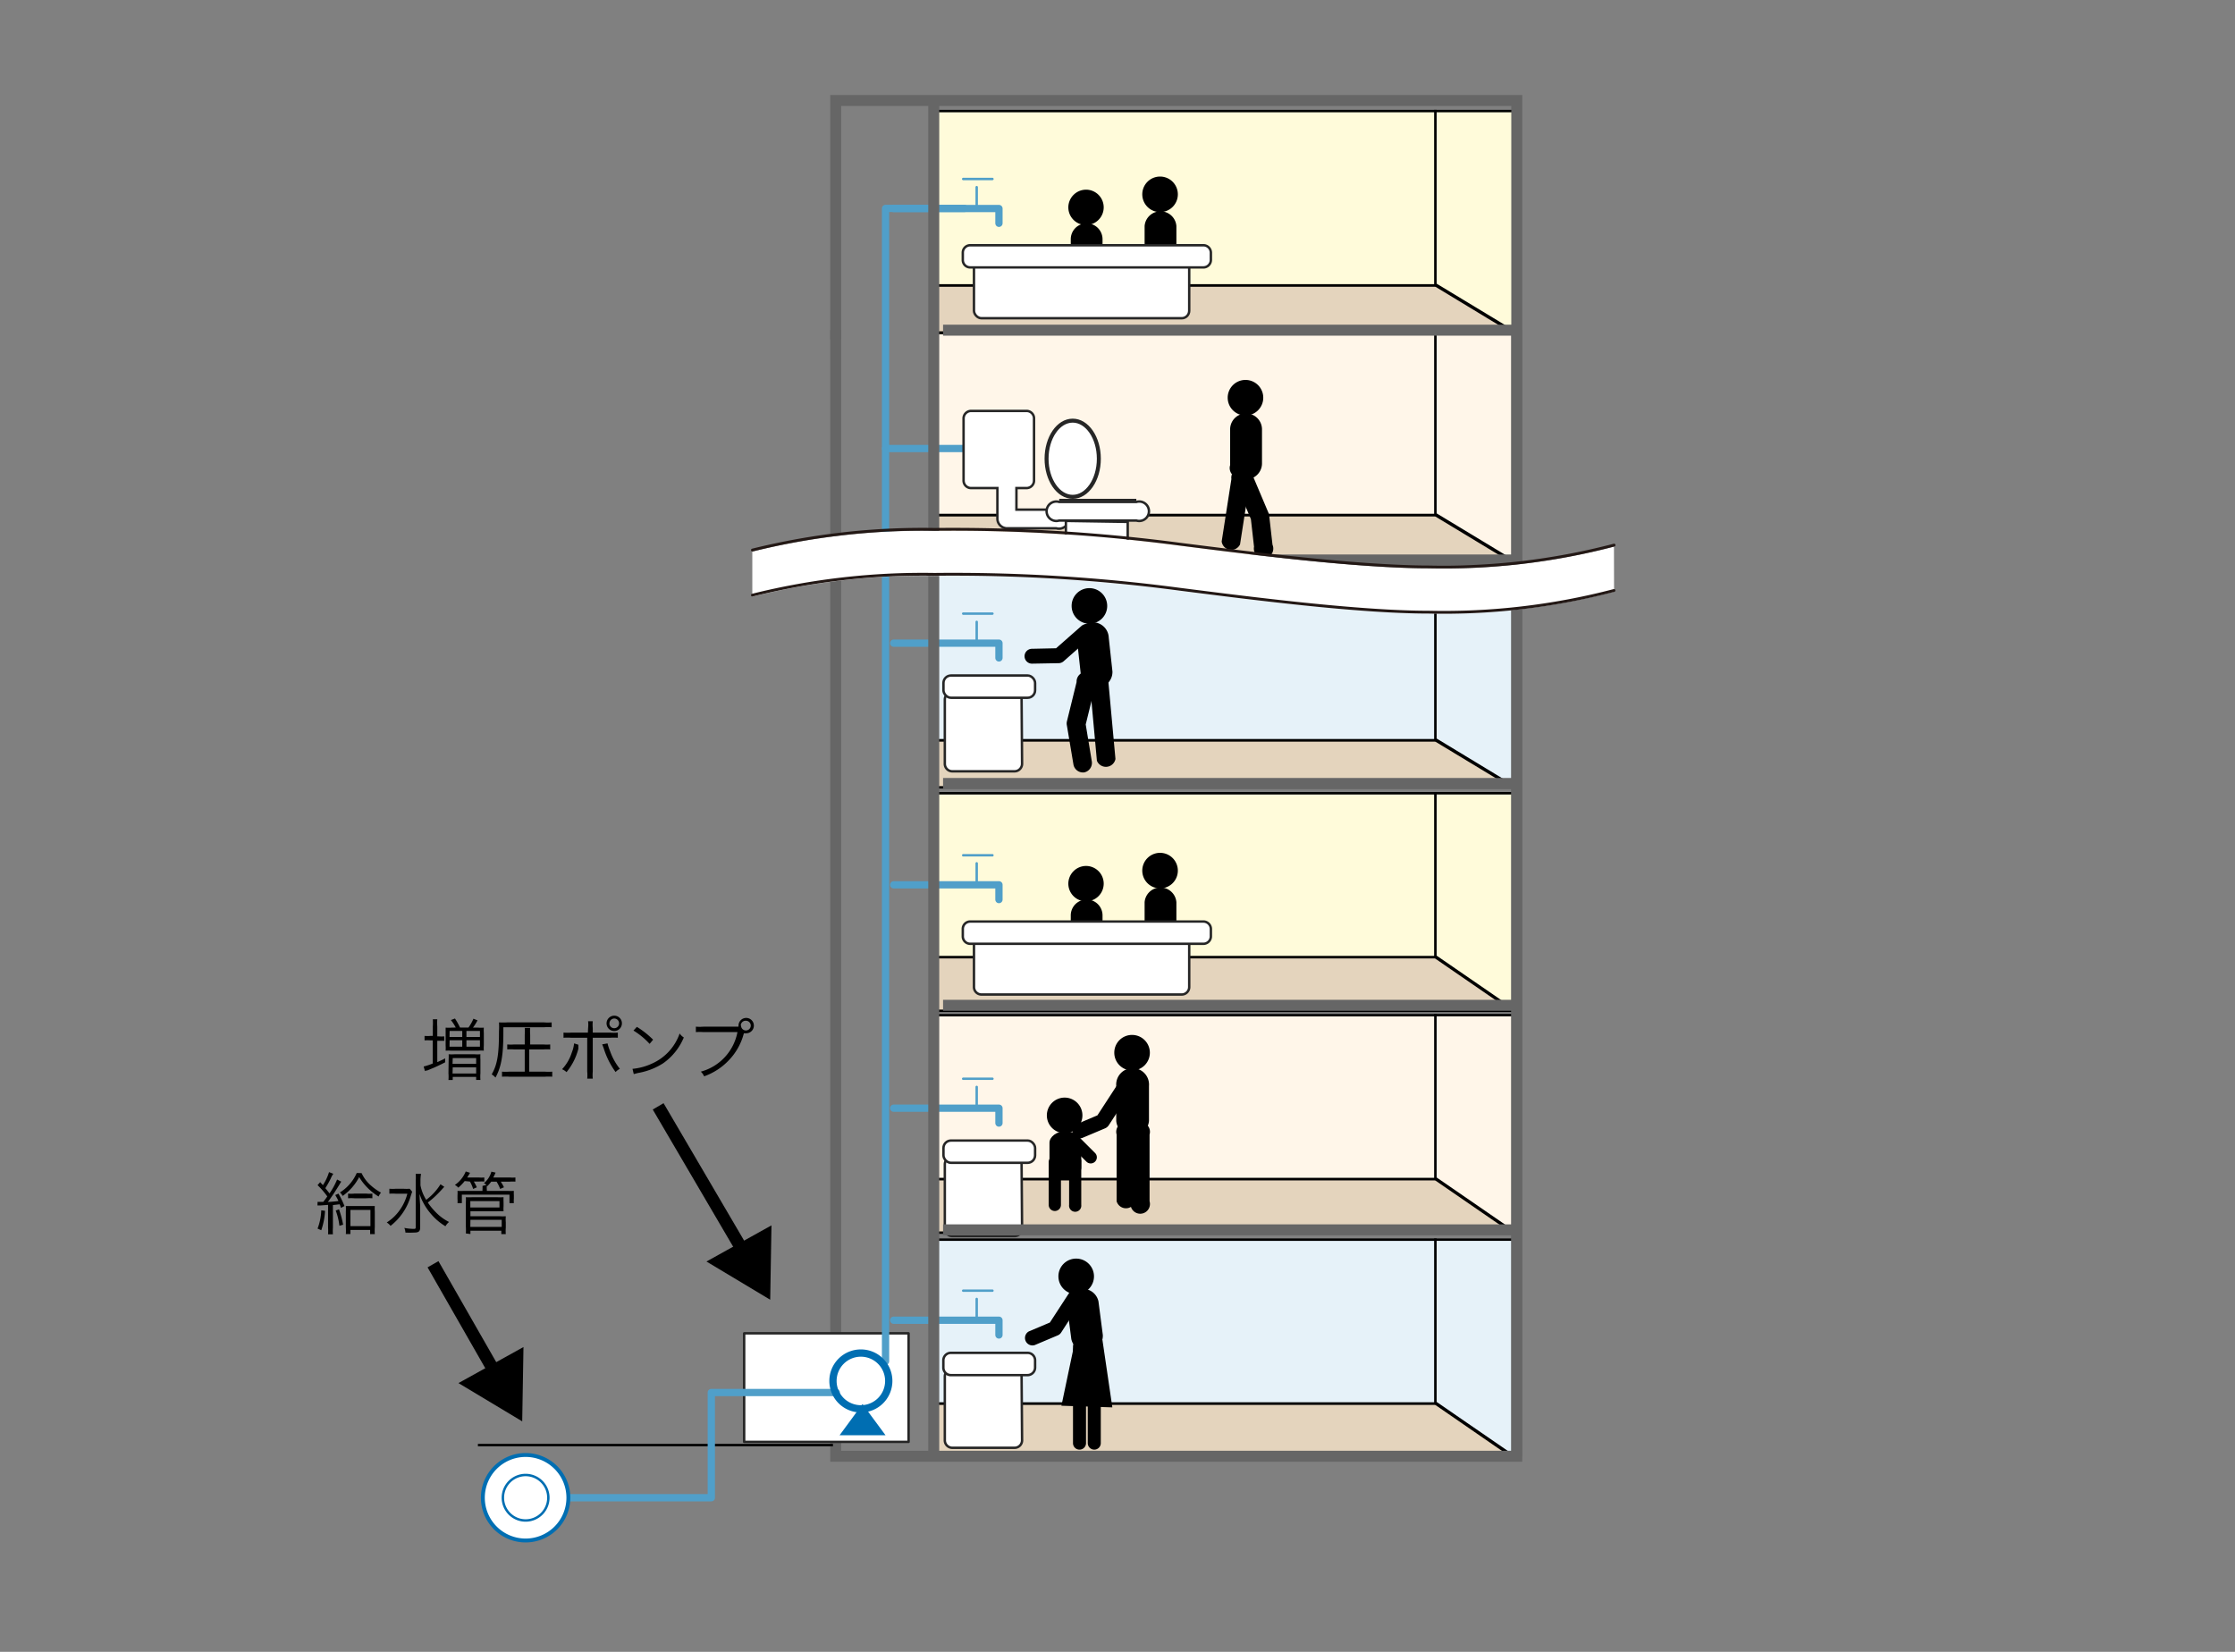 <svg xmlns="http://www.w3.org/2000/svg" viewBox="0 0 230 170"><rect x="0" y="0" width="230" height="170" fill="#808080" stroke="none"/><defs><style>.cls-1,.cls-10,.cls-11,.cls-12,.cls-13,.cls-15,.cls-16,.cls-17,.cls-18,.cls-19,.cls-20,.cls-22,.cls-3,.cls-8,.cls-9{fill:none;}.cls-2{fill:#fffbda;}.cls-15,.cls-19,.cls-2,.cls-21,.cls-3,.cls-4,.cls-5,.cls-6{stroke:#000;}.cls-10,.cls-11,.cls-13,.cls-15,.cls-17,.cls-2,.cls-21,.cls-4,.cls-5,.cls-6,.cls-8{stroke-width:0.25px;}.cls-3{stroke-width:0.08px;}.cls-4{fill:#e4d4bd;}.cls-5{fill:#e6f2f9;}.cls-6{fill:#fff6e9;}.cls-7{fill:#fff;}.cls-11,.cls-13,.cls-20,.cls-8{stroke:#262626;}.cls-10,.cls-9{stroke:#509fc9;}.cls-10,.cls-11,.cls-13,.cls-18,.cls-22,.cls-9{stroke-linecap:round;}.cls-10,.cls-13,.cls-18,.cls-22,.cls-9{stroke-linejoin:round;}.cls-18,.cls-9{stroke-width:0.75px;}.cls-12{stroke:#666;stroke-width:1.13px;}.cls-14{fill:#006eb2;}.cls-16,.cls-17,.cls-18{stroke:#006eb2;}.cls-16{stroke-width:0.4px;}.cls-19{stroke-width:1.29px;}.cls-20{stroke-width:0.41px;}.cls-21{fill:#f7f7f7;}.cls-22{stroke:#231815;stroke-width:0.29px;}</style></defs><title>structure_34</title><g id="レイヤー_2" data-name="レイヤー 2"><g id="レイヤー_1-2" data-name="レイヤー 1"><rect class="cls-1" width="230" height="170"/><polyline class="cls-2" points="155.73 11.43 147.71 11.43 147.71 29.26 155.73 34.11 155.73 11.82"/><polygon class="cls-3" points="155.73 11.43 147.71 11.43 147.71 29.26 155.73 34.11 155.73 11.43"/><polygon class="cls-4" points="96.03 34.22 96.03 29.36 147.71 29.36 155.73 34.22 96.03 34.22"/><polygon class="cls-3" points="96.03 34.22 96.03 29.36 147.71 29.36 155.73 34.22 96.03 34.22"/><rect class="cls-2" x="96.03" y="11.43" width="51.68" height="17.94"/><rect class="cls-3" x="96.03" y="11.43" width="51.68" height="17.94"/><polygon class="cls-5" points="155.73 127.58 147.71 127.58 147.71 144.34 155.73 149.86 155.73 127.58"/><polygon class="cls-3" points="155.73 127.58 147.71 127.58 147.71 144.34 155.73 149.86 155.73 127.58"/><polygon class="cls-4" points="96.03 149.97 96.03 144.44 147.71 144.44 155.73 149.97 96.03 149.97"/><polygon class="cls-3" points="96.03 149.97 96.03 144.44 147.71 144.44 155.73 149.97 96.03 149.97"/><rect class="cls-5" x="96.03" y="127.58" width="51.68" height="16.86"/><rect class="cls-3" x="96.03" y="127.58" width="51.68" height="16.86"/><polygon class="cls-6" points="155.73 104.47 147.71 104.47 147.71 121.24 155.73 126.76 155.73 104.47"/><polygon class="cls-3" points="155.73 104.47 147.71 104.47 147.71 121.24 155.73 126.76 155.73 104.47"/><polygon class="cls-4" points="96.03 126.86 96.03 121.34 147.71 121.34 155.73 126.86 96.03 126.86"/><polygon class="cls-3" points="96.03 126.86 96.03 121.34 147.71 121.34 155.73 126.86 96.03 126.86"/><rect class="cls-6" x="96.03" y="104.48" width="51.68" height="16.86"/><rect class="cls-3" x="96.03" y="104.48" width="51.68" height="16.86"/><polygon class="cls-2" points="155.73 81.64 147.71 81.64 147.71 98.41 155.73 103.93 155.73 81.64"/><polygon class="cls-3" points="155.73 81.64 147.71 81.64 147.71 98.41 155.73 103.93 155.73 81.64"/><polygon class="cls-4" points="96.03 104.03 96.03 98.51 147.71 98.51 155.73 104.03 96.03 104.03"/><polygon class="cls-3" points="96.03 104.03 96.03 98.51 147.71 98.51 155.73 104.03 96.03 104.03"/><rect class="cls-2" x="96.03" y="81.64" width="51.68" height="16.86"/><rect class="cls-3" x="96.03" y="81.64" width="51.68" height="16.86"/><polygon class="cls-5" points="155.73 58.64 147.71 58.64 147.71 76.07 155.73 80.93 155.73 58.64"/><polygon class="cls-3" points="155.73 58.64 147.71 58.64 147.71 76.07 155.73 80.93 155.73 58.64"/><polygon class="cls-4" points="96.03 81.03 96.03 76.18 147.71 76.18 155.73 81.03 96.03 81.03"/><polygon class="cls-3" points="96.03 81.03 96.03 76.18 147.71 76.18 155.73 81.03 96.03 81.03"/><rect class="cls-5" x="96.03" y="58.64" width="51.68" height="17.54"/><rect class="cls-3" x="96.03" y="58.64" width="51.68" height="17.54"/><polyline class="cls-6" points="155.73 34.28 147.71 34.28 147.71 52.9 155.73 57.75 155.73 35.47"/><polygon class="cls-3" points="155.73 34.28 147.71 34.28 147.71 52.9 155.73 57.75 155.73 34.28"/><polygon class="cls-4" points="96.03 57.86 96.03 53.01 147.71 53.01 155.73 57.86 96.03 57.86"/><polygon class="cls-3" points="96.03 57.86 96.03 53.01 147.71 53.01 155.73 57.86 96.03 57.86"/><rect class="cls-6" x="96.03" y="34.28" width="51.68" height="18.72"/><rect class="cls-3" x="96.03" y="34.28" width="51.68" height="18.72"/><line class="cls-7" x1="116.94" y1="51.46" x2="109" y2="51.46"/><line class="cls-8" x1="116.94" y1="51.46" x2="109" y2="51.46"/><polyline class="cls-9" points="91.97 66.19 102.8 66.19 102.8 67.71"/><line class="cls-10" x1="100.51" y1="66.21" x2="100.51" y2="64"/><line class="cls-10" x1="102.13" y1="63.15" x2="99.12" y2="63.15"/><path class="cls-7" d="M105.13,72a.77.77,0,0,0-.77-.77H98a.77.77,0,0,0-.77.77v6.61a.77.77,0,0,0,.77.77h6.41a.78.78,0,0,0,.77-.77V72"/><path class="cls-11" d="M105.13,72a.77.77,0,0,0-.77-.77H98a.77.77,0,0,0-.77.77v6.61a.77.77,0,0,0,.77.77h6.41a.78.78,0,0,0,.77-.77Z"/><path class="cls-7" d="M106.52,70.28a.77.77,0,0,0-.77-.77h-7.9a.77.77,0,0,0-.77.77V71a.77.77,0,0,0,.77.77h7.9a.77.77,0,0,0,.77-.77v-.75"/><rect class="cls-11" x="97.09" y="69.52" width="9.43" height="2.29" rx="0.77" ry="0.77"/><polyline class="cls-9" points="91.97 91.06 102.8 91.06 102.8 92.58"/><line class="cls-10" x1="100.51" y1="91.07" x2="100.51" y2="88.85"/><line class="cls-10" x1="102.13" y1="88.02" x2="99.12" y2="88.02"/><path d="M110.28,62.36a1.83,1.83,0,1,0,1.82-1.83,1.82,1.82,0,0,0-1.82,1.83"/><path d="M111.23,69.46a1.64,1.64,0,0,0,3.25-.35l-.38-3.48a1.64,1.64,0,1,0-3.25.36l.38,3.47"/><polyline class="cls-9" points="91.97 114.05 102.8 114.05 102.8 115.58"/><line class="cls-10" x1="100.51" y1="114.07" x2="100.51" y2="111.86"/><line class="cls-10" x1="102.13" y1="111.02" x2="99.12" y2="111.02"/><path class="cls-7" d="M105.13,119.84a.78.78,0,0,0-.77-.77H98a.77.77,0,0,0-.77.77v6.61a.77.77,0,0,0,.77.76h6.41a.77.77,0,0,0,.77-.76v-6.61"/><path class="cls-11" d="M105.13,119.84a.78.78,0,0,0-.77-.77H98a.77.77,0,0,0-.77.77v6.61a.77.77,0,0,0,.77.76h6.41a.77.77,0,0,0,.77-.76Z"/><path class="cls-7" d="M106.52,118.15a.77.77,0,0,0-.77-.77h-7.9a.77.77,0,0,0-.77.77v.75a.77.77,0,0,0,.77.77h7.9a.77.77,0,0,0,.77-.77v-.75"/><rect class="cls-11" x="97.09" y="117.38" width="9.43" height="2.29" rx="0.77" ry="0.77"/><polyline class="cls-9" points="91.97 135.87 102.8 135.87 102.8 137.39"/><line class="cls-10" x1="100.51" y1="135.89" x2="100.51" y2="133.68"/><line class="cls-10" x1="102.13" y1="132.83" x2="99.12" y2="132.83"/><path class="cls-7" d="M105.13,141.65a.77.77,0,0,0-.77-.76H98a.77.77,0,0,0-.77.76v6.61A.77.77,0,0,0,98,149h6.41a.77.77,0,0,0,.77-.77v-6.61"/><path class="cls-11" d="M105.13,141.65a.77.77,0,0,0-.77-.76H98a.77.77,0,0,0-.77.76v6.61A.77.77,0,0,0,98,149h6.41a.77.77,0,0,0,.77-.77Z"/><path class="cls-7" d="M106.52,140a.77.77,0,0,0-.77-.77h-7.9a.77.77,0,0,0-.77.77v.75a.77.77,0,0,0,.77.77h7.9a.78.78,0,0,0,.77-.77V140"/><path class="cls-11" d="M106.52,140a.77.77,0,0,0-.77-.77h-7.9a.77.77,0,0,0-.77.77v.75a.77.77,0,0,0,.77.77h7.9a.78.78,0,0,0,.77-.77Z"/><path d="M114.67,108.33a1.83,1.83,0,1,0,1.83-1.82,1.82,1.82,0,0,0-1.83,1.82"/><path d="M114.87,115.35a1.69,1.69,0,0,0,3.37,0v-3.6a1.69,1.69,0,1,0-3.37,0v3.6"/><path d="M107.73,114.78a1.83,1.83,0,1,0,1.83-1.82,1.83,1.83,0,0,0-1.83,1.82"/><path d="M108,120.15c0,.66.74,1.19,1.63,1.19s1.64-.53,1.64-1.19v-2.54c0-.66-.74-1.19-1.64-1.19S108,117,108,117.61v2.54"/><path d="M109.94,90.94a1.82,1.82,0,1,0,1.83-1.82,1.83,1.83,0,0,0-1.83,1.82"/><path d="M110.19,97.71a1.63,1.63,0,0,0,3.27,0v-3.5a1.63,1.63,0,0,0-3.27,0v3.5"/><path d="M117.55,89.59a1.83,1.83,0,1,0,1.83-1.82,1.83,1.83,0,0,0-1.83,1.82"/><path d="M117.79,96.35a1.64,1.64,0,0,0,3.27,0v-3.5a1.64,1.64,0,0,0-3.27,0v3.5"/><path d="M112.26,65.58l-2.81,2.48a.78.78,0,0,1-.49.19l-2.76.05a.76.76,0,0,1,0-1.53l2.76-.06a.76.76,0,0,0-.49.19l2.82-2.48a.76.76,0,1,1,1,1.15"/><path d="M116.29,112.44l-2.2,3.38a.86.86,0,0,1-.34.29l-2.37,1a.77.77,0,0,1-.61-1.41l2.37-1a.72.72,0,0,0-.34.29l2.2-3.38a.77.77,0,1,1,1.28.84"/><path d="M112.69,70.65l-1,4.07a1,1,0,0,0,0-.4l.67,4.06a1,1,0,0,1-.78,1.11,1,1,0,0,1-1.11-.79l-.68-4.05a.92.92,0,0,1,0-.39l1-4.07a1,1,0,1,1,1.86.46"/><path d="M114,69.49l.79,8.62a1,1,0,0,1-1.91.18l-.79-8.63a1,1,0,1,1,1.91-.17"/><path class="cls-7" d="M122.38,96.33a.77.77,0,0,0-.77-.76H101a.77.77,0,0,0-.77.76v5.25a.77.77,0,0,0,.77.77h20.61a.77.77,0,0,0,.77-.77V96.33"/><path class="cls-11" d="M122.38,96.33a.77.77,0,0,0-.77-.76H101a.77.77,0,0,0-.77.76v5.25a.77.77,0,0,0,.77.77h20.61a.77.77,0,0,0,.77-.77Z"/><path class="cls-7" d="M124.61,95.61a.77.77,0,0,0-.77-.77h-24a.76.76,0,0,0-.76.77v.75a.76.76,0,0,0,.76.77h24a.77.77,0,0,0,.77-.77v-.75"/><path class="cls-11" d="M124.61,95.61a.77.77,0,0,0-.77-.77h-24a.76.76,0,0,0-.76.77v.75a.76.76,0,0,0,.76.77h24a.77.77,0,0,0,.77-.77Z"/><path d="M118.3,116.76v6.87a1,1,0,1,1-1.92,0v-6.87a1,1,0,1,1,1.92,0"/><path d="M116.83,116.76v6.87a1,1,0,0,1-1.92,0v-6.87a1,1,0,1,1,1.92,0"/><path d="M108.92,131.36a1.83,1.83,0,1,0,1.83-1.83,1.82,1.82,0,0,0-1.83,1.83"/><path d="M110.25,137.82a1.64,1.64,0,0,0,3.24-.43l-.45-3.46a1.64,1.64,0,0,0-3.24.43l.45,3.47"/><path d="M111.39,133.75l-2.19,3.39a.78.78,0,0,1-.35.29l-2.37,1a.77.77,0,0,1-.6-1.41l2.37-1a.78.78,0,0,0-.34.29l2.2-3.38a.77.77,0,0,1,1.07-.23.76.76,0,0,1,.22,1.06"/><path d="M113.28,138.58v9.94a.67.67,0,0,1-1.34,0v-9.94a.67.67,0,0,1,1.34,0"/><path d="M111.76,138.58v9.94a.67.67,0,0,1-1.34,0v-9.94a.67.67,0,0,1,1.34,0"/><path d="M111.27,119.63V124a.63.63,0,1,1-1.25,0v-4.41a.63.63,0,1,1,1.25,0"/><path d="M109.18,119.63V124a.63.63,0,1,1-1.26,0v-4.41a.63.63,0,1,1,1.26,0"/><path d="M111.19,117.16l1.52,1.52a.63.63,0,0,1-.89.89l-1.53-1.53a.63.63,0,1,1,.89-.89"/><polygon points="113.45 137.9 114.47 144.84 109.23 144.67 110.58 138.24 113.45 137.9"/><path d="M126.34,40.92a1.83,1.83,0,1,0,1.83-1.82,1.83,1.83,0,0,0-1.83,1.82"/><path d="M126.59,47.69a1.64,1.64,0,0,0,3.28,0v-3.5a1.64,1.64,0,1,0-3.28,0v3.5"/><path d="M128.54,48.06l2,4.73a.78.78,0,0,1,.07.27l.34,3a1,1,0,1,1-1.9.21l-.34-3a1,1,0,0,0,.07.28l-2-4.74a1,1,0,1,1,1.76-.75"/><path d="M128.61,49.6l-1,6.43a1,1,0,0,1-1.89-.3l1-6.43a1,1,0,1,1,1.89.3"/><polyline class="cls-12" points="86 33.98 86 149.87 156.09 149.87 156.09 33.98"/><line class="cls-12" x1="156.58" y1="80.63" x2="97.05" y2="80.63"/><line class="cls-12" x1="156.58" y1="103.46" x2="97.05" y2="103.46"/><line class="cls-12" x1="156.58" y1="126.57" x2="97.05" y2="126.57"/><rect class="cls-7" x="76.58" y="137.22" width="16.92" height="11.17"/><rect class="cls-13" x="76.58" y="137.22" width="16.92" height="11.17"/><polygon class="cls-14" points="88.76 144.5 86.4 147.71 91.13 147.71 88.76 144.5"/><line class="cls-15" x1="85.72" y1="148.72" x2="49.18" y2="148.72"/><polyline class="cls-9" points="58.49 154.14 73.2 154.14 73.2 143.31 86.06 143.31"/><path class="cls-7" d="M49.69,154.14a4.4,4.4,0,1,0,4.4-4.4,4.4,4.4,0,0,0-4.4,4.4"/><path class="cls-16" d="M49.69,154.14a4.4,4.4,0,1,0,4.4-4.4A4.4,4.4,0,0,0,49.69,154.14Z"/><path class="cls-7" d="M51.75,154.14a2.34,2.34,0,1,0,2.34-2.34,2.34,2.34,0,0,0-2.34,2.34"/><path class="cls-17" d="M51.75,154.14a2.34,2.34,0,1,0,2.34-2.34A2.34,2.34,0,0,0,51.75,154.14Z"/><polyline class="cls-9" points="91.13 140.1 91.13 21.45 99.25 21.45"/><line class="cls-9" x1="91.13" y1="46.16" x2="99.25" y2="46.16"/><path class="cls-18" d="M85.72,142.12a2.87,2.87,0,1,0,2.87-2.87A2.87,2.87,0,0,0,85.72,142.12Z"/><line class="cls-19" x1="67.73" y1="113.86" x2="76.58" y2="128.96"/><polygon points="79.39 126.11 79.26 133.76 72.7 129.83 79.39 126.11"/><line class="cls-19" x1="44.56" y1="130.11" x2="51.06" y2="141.47"/><polygon points="53.87 138.63 53.74 146.28 47.18 142.34 53.87 138.63"/><path class="cls-7" d="M99.93,42.29h5.72a.77.77,0,0,1,.76.77v6.4a.77.77,0,0,1-.76.77H104.6v2.22h4.1a1,1,0,1,1,0,1.92h-5.06a1,1,0,0,1-1-1V50.23H99.93a.77.77,0,0,1-.77-.77v-6.4a.78.78,0,0,1,.77-.77"/><path class="cls-8" d="M99.93,42.29h5.72a.77.77,0,0,1,.76.77v6.4a.77.77,0,0,1-.76.77H104.6v2.22h4.1a1,1,0,1,1,0,1.92h-5.06a1,1,0,0,1-1-1V50.23H99.93a.77.77,0,0,1-.77-.77v-6.4A.78.78,0,0,1,99.93,42.29Z"/><path class="cls-7" d="M116.94,51.66a1,1,0,1,1,0,1.91H109a1,1,0,1,1,0-1.91h7.94"/><path class="cls-8" d="M116.94,51.66a1,1,0,1,1,0,1.91H109a1,1,0,1,1,0-1.91Z"/><polygon class="cls-7" points="116.05 53.71 116.05 56.98 109.69 56.98 109.69 53.61 116.05 53.71"/><polygon class="cls-8" points="116.05 53.71 116.05 56.98 109.69 56.98 109.69 53.61 116.05 53.71"/><path class="cls-7" d="M107.7,47.21c0,2.17,1.2,3.92,2.69,3.92s2.69-1.76,2.69-3.92-1.2-3.93-2.69-3.93S107.7,45,107.7,47.21"/><ellipse class="cls-20" cx="110.39" cy="47.21" rx="2.69" ry="3.92"/><line class="cls-12" x1="156.58" y1="57.63" x2="97.05" y2="57.63"/><line class="cls-21" x1="155.73" y1="80.93" x2="155.73" y2="34.99"/><polyline class="cls-12" points="156.09 149.87 156.09 10.34 86 10.34 86 34.92"/><line class="cls-12" x1="156.58" y1="33.98" x2="97.05" y2="33.98"/><path d="M109.94,21.34a1.82,1.82,0,1,0,1.83-1.82,1.83,1.83,0,0,0-1.83,1.82"/><path d="M110.19,28.12a1.63,1.63,0,0,0,3.27,0v-3.5a1.63,1.63,0,0,0-3.27,0v3.5"/><path d="M117.55,20a1.83,1.83,0,1,0,1.83-1.83A1.83,1.83,0,0,0,117.55,20"/><path d="M117.79,26.76a1.64,1.64,0,0,0,3.27,0v-3.5a1.64,1.64,0,0,0-3.27,0v3.5"/><path class="cls-7" d="M122.38,26.73a.77.77,0,0,0-.77-.77H101a.77.77,0,0,0-.77.77V32a.77.77,0,0,0,.77.77h20.61a.77.77,0,0,0,.77-.77V26.73"/><rect class="cls-11" x="100.23" y="25.97" width="22.15" height="6.78" rx="0.77" ry="0.77"/><path class="cls-7" d="M124.61,26a.77.77,0,0,0-.77-.76h-24a.76.76,0,0,0-.76.76v.75a.76.76,0,0,0,.76.77h24a.77.77,0,0,0,.77-.77V26"/><path class="cls-11" d="M124.61,26a.77.77,0,0,0-.77-.76h-24a.76.76,0,0,0-.76.76v.75a.76.76,0,0,0,.76.77h24a.77.77,0,0,0,.77-.77Z"/><polyline class="cls-9" points="91.97 21.46 102.8 21.46 102.8 22.98"/><line class="cls-10" x1="100.51" y1="21.47" x2="100.51" y2="19.26"/><line class="cls-10" x1="102.13" y1="18.42" x2="99.12" y2="18.42"/><line class="cls-12" x1="96.09" y1="10.41" x2="96.09" y2="149.87"/><path d="M44.54,105.65a5.4,5.4,0,0,0,0-.75H45a5.51,5.51,0,0,0,0,.76v1h.15a4,4,0,0,0,.57,0v.45c-.22,0-.39,0-.57,0H45v2.2c.4-.18.5-.22.81-.39l0,.41c-.47.24-1.1.54-1.42.66l-.43.18-.1,0-.13.06-.13-.47a6.14,6.14,0,0,0,.93-.31v-2.38H44.3a4.45,4.45,0,0,0-.61,0v-.46a4.09,4.09,0,0,0,.62,0h.23Zm2.36.1a4.55,4.55,0,0,0-.5-.77l.42-.16a7.34,7.34,0,0,1,.52.93h.87a4.32,4.32,0,0,0,.51-.91l.42.17a5.23,5.23,0,0,1-.47.75h.52a4.23,4.23,0,0,0,.6,0,4,4,0,0,0,0,.57v1.24a3.82,3.82,0,0,0,0,.56,3.87,3.87,0,0,0-.59,0H46.45a4.89,4.89,0,0,0-.59,0,4.41,4.41,0,0,0,0-.54v-1.29c0-.24,0-.38,0-.54a4.29,4.29,0,0,0,.6,0Zm-.73,3.2a3.64,3.64,0,0,0,0-.45,4.52,4.52,0,0,0,.61,0h2.05a4.46,4.46,0,0,0,.61,0,3.75,3.75,0,0,0,0,.54v1.41a4.12,4.12,0,0,0,0,.69H49v-.31H46.59v.32h-.44a4.31,4.31,0,0,0,0-.69Zm.09-2.23h1.31v-.62H46.27Zm0,1h1.31v-.66H46.27Zm.31,1.76H49v-.59H46.59Zm0,1H49v-.63H46.59ZM48,106.72h1.39v-.62H48Zm0,1h1.39v-.66H48Z"/><path d="M51.8,106.26c0,2.33-.21,3.54-.81,4.64a1.57,1.57,0,0,0-.39-.33c.57-1,.75-2,.75-4.43a7.34,7.34,0,0,0,0-.92,7.5,7.5,0,0,0,.85,0h3.79a4.84,4.84,0,0,0,.78,0v.5a5.37,5.37,0,0,0-.78,0H51.8ZM54,108H52.91a5.37,5.37,0,0,0-.71,0v-.51a4.29,4.29,0,0,0,.71,0H54v-1a4.46,4.46,0,0,0,0-.7h.56a4.34,4.34,0,0,0,0,.7v1h1.35a4.08,4.08,0,0,0,.71,0v.51a5.29,5.29,0,0,0-.71,0H54.46v2.29h1.6a5.54,5.54,0,0,0,.77,0v.52a5.12,5.12,0,0,0-.76,0H52.42a5.12,5.12,0,0,0-.76,0v-.52a5.61,5.61,0,0,0,.75,0H54Z"/><path d="M59.52,107.52l0,.12,0,.14,0,.15a6.23,6.23,0,0,1-1.22,2.41,1.54,1.54,0,0,0-.46-.3,4.45,4.45,0,0,0,1-1.71,3.57,3.57,0,0,0,.24-.95Zm1-1.71a3.12,3.12,0,0,0,0-.71H61a4,4,0,0,0,0,.72v.45h1.76a4.66,4.66,0,0,0,.82,0v.53a5.52,5.52,0,0,0-.8,0H61v3.47a4.2,4.2,0,0,0,0,.74h-.57a3.87,3.87,0,0,0,0-.73v-3.48H58.79a5.54,5.54,0,0,0-.8,0v-.53a4.58,4.58,0,0,0,.81,0h1.7Zm2,1.57a5,5,0,0,0,.26.79A6.18,6.18,0,0,0,63.79,110a1.5,1.5,0,0,0-.44.33,8.35,8.35,0,0,1-1.21-2.4c-.06-.19-.13-.34-.17-.45ZM64,105.32a.79.79,0,1,1-.79-.79A.78.78,0,0,1,64,105.32Zm-1.29,0a.5.5,0,1,0,.5-.5A.5.5,0,0,0,62.72,105.32Z"/><path d="M65.09,110a6.08,6.08,0,0,0,2-.54,5.27,5.27,0,0,0,2.85-3.1,1.4,1.4,0,0,0,.43.41,6.11,6.11,0,0,1-2.13,2.66,7,7,0,0,1-2.6,1l-.42.11Zm.45-4.32A9.05,9.05,0,0,1,67.21,107l-.36.43a7.72,7.72,0,0,0-1.66-1.37Z"/><path d="M76,105.75a.74.74,0,0,1,0-.2.79.79,0,1,1,.79.79.84.84,0,0,1-.24,0v0A6.23,6.23,0,0,1,75,109.12a6.48,6.48,0,0,1-2.54,1.65,1.39,1.39,0,0,0-.34-.48,5.23,5.23,0,0,0,3.77-4.07H72.39a5.21,5.21,0,0,0-.78,0v-.56a4.9,4.9,0,0,0,.79,0H76Zm.26-.21a.5.5,0,1,0,.5-.49A.5.5,0,0,0,76.23,105.54Z"/><path d="M32.68,123.69h.59c.29-.38.29-.38.41-.56a8.17,8.17,0,0,0-1-1.16l.27-.31.28.31a5.2,5.2,0,0,0,.63-1.34l.44.17a2.39,2.39,0,0,0-.26.48,10.13,10.13,0,0,1-.56,1c.23.28.28.35.43.54a7.46,7.46,0,0,0,.78-1.43l.43.22a3.11,3.11,0,0,0-.17.27c-.33.55-.84,1.33-1.21,1.82a10.6,10.6,0,0,0,1.09-.1,5.13,5.13,0,0,0-.33-.61l.33-.15a9.68,9.68,0,0,1,.62,1.28l-.36.19c-.06-.18-.08-.24-.13-.37l-.7.08v2.31a4.86,4.86,0,0,0,0,.7h-.5a5.13,5.13,0,0,0,0-.7V124l-.78.06-.31,0Zm.77.92a7.15,7.15,0,0,1-.39,2l-.38-.17a5.78,5.78,0,0,0,.38-1.88Zm1.44-.15a10.29,10.29,0,0,1,.42,1.58l-.38.11a6.8,6.8,0,0,0-.38-1.57Zm2.32-3.73a3.83,3.83,0,0,0,1,1.31,5.51,5.51,0,0,0,1,.7,1.51,1.51,0,0,0-.25.4,6,6,0,0,1-2-2,5.37,5.37,0,0,1-1.7,1.94,1.18,1.18,0,0,0-.28-.36,4.44,4.44,0,0,0,1.73-2ZM36.06,127h-.47a5.07,5.07,0,0,0,0-.68v-1.65a4.2,4.2,0,0,0,0-.55l.49,0h2l.49,0a4,4,0,0,0,0,.55v1.63a6,6,0,0,0,0,.71h-.48v-.43H36.06Zm-.24-4.16a2.91,2.91,0,0,0,.63,0H37.7a2.83,2.83,0,0,0,.62,0v.48a4,4,0,0,0-.64,0H36.46a4,4,0,0,0-.64,0Zm.24,3.35h2.06v-1.67H36.06Z"/><path d="M42.42,122.65c-.06.14-.06.17-.15.43a6,6,0,0,1-2.08,3.08,1.57,1.57,0,0,0-.39-.35A4.61,4.61,0,0,0,41,124.72a5.11,5.11,0,0,0,.92-1.87H40.73a4.1,4.1,0,0,0-.66,0v-.51a4.23,4.23,0,0,0,.68,0h.75a4.46,4.46,0,0,0,.66,0Zm3.3-.51-.2.22c-.17.2-.64.68-.9.91s-.2.17-.59.49a6.41,6.41,0,0,0,.82,1,5.07,5.07,0,0,0,1.36,1,1.59,1.59,0,0,0-.37.44,6,6,0,0,1-1.5-1.28,6.18,6.18,0,0,1-.79-1.16,4.58,4.58,0,0,1-.37-.89c0,.61.06,1,.06,1.36v2.06c0,.44-.14.56-.63.56a8.64,8.64,0,0,1-.89,0,1.39,1.39,0,0,0-.11-.48,5.15,5.15,0,0,0,.93.1c.2,0,.24,0,.24-.2v-4.76a4.61,4.61,0,0,0,0-.7h.55a3.7,3.7,0,0,0-.06.7v.48a4.36,4.36,0,0,0,.59,1.49,5.79,5.79,0,0,0,1.47-1.6Z"/><path d="M47.82,121.55a4.71,4.71,0,0,1-.66.68,1.14,1.14,0,0,0-.35-.28,3.11,3.11,0,0,0,1.12-1.39l.44.14c-.12.22-.17.29-.29.48h1.17a3.22,3.22,0,0,0,.59,0v.42a3.63,3.63,0,0,0-.54,0h-.54a4.86,4.86,0,0,1,.31.59l-.38.17a3.62,3.62,0,0,0-.33-.76Zm2.25.39a1.7,1.7,0,0,0-.27-.17,2.37,2.37,0,0,0,.77-1.19l.43.1a4.71,4.71,0,0,1-.24.5h1.67a3.43,3.43,0,0,0,.61,0v.43a3.41,3.41,0,0,0-.59,0h-.92a4,4,0,0,1,.33.58l-.39.17a3.93,3.93,0,0,0-.37-.75h-.55a3.48,3.48,0,0,1-.39.45l-.06,0a2,2,0,0,0,0,.38v.12h2.08a6.75,6.75,0,0,0,.7,0,3.73,3.73,0,0,0,0,.44v.36a2.73,2.73,0,0,0,0,.46h-.45v-.87h-4.9v.87h-.45a2.8,2.8,0,0,0,0-.45v-.36a2.7,2.7,0,0,0,0-.45,6.08,6.08,0,0,0,.68,0h1.89v-.12a2.39,2.39,0,0,0,0-.39Zm-2.13,5a5.46,5.46,0,0,0,0-.7v-2.52a3.53,3.53,0,0,0,0-.51,5.09,5.09,0,0,0,.7,0h2.48a5,5,0,0,0,.7,0,4.67,4.67,0,0,0,0,.51v.41a3.53,3.53,0,0,0,0,.53,6.69,6.69,0,0,0-.7,0H48.41v.51h3a5.05,5.05,0,0,0,.64,0,4,4,0,0,0,0,.63v.55a3.85,3.85,0,0,0,0,.66h-.46v-.35H48.41V127Zm.46-2.67h3v-.66h-3Zm0,2h3.23v-.73H48.41Z"/><path class="cls-7" d="M166.1,60.89A68.92,68.92,0,0,1,147,63.13c-7.23,0-18.39-1.42-25.62-2.33a177.41,177.41,0,0,0-25.22-1.53,72.41,72.41,0,0,0-18.74,2.14V56.77a72.64,72.64,0,0,1,18.74-2.13,179,179,0,0,1,25.22,1.52c7.23.92,18.39,2.33,25.62,2.33a69.25,69.25,0,0,0,19.09-2.23Z"/><path class="cls-22" d="M77.43,56.61a72.72,72.72,0,0,1,18.74-2.13A178.3,178.3,0,0,1,121.39,56c7.23.92,18.39,2.34,25.62,2.34A69.07,69.07,0,0,0,166.1,56.1"/><path class="cls-22" d="M77.43,61.25a72.55,72.55,0,0,1,18.74-2.14,176.71,176.71,0,0,1,25.22,1.53C128.62,61.56,139.78,63,147,63a69.09,69.09,0,0,0,19.09-2.23"/></g></g></svg>